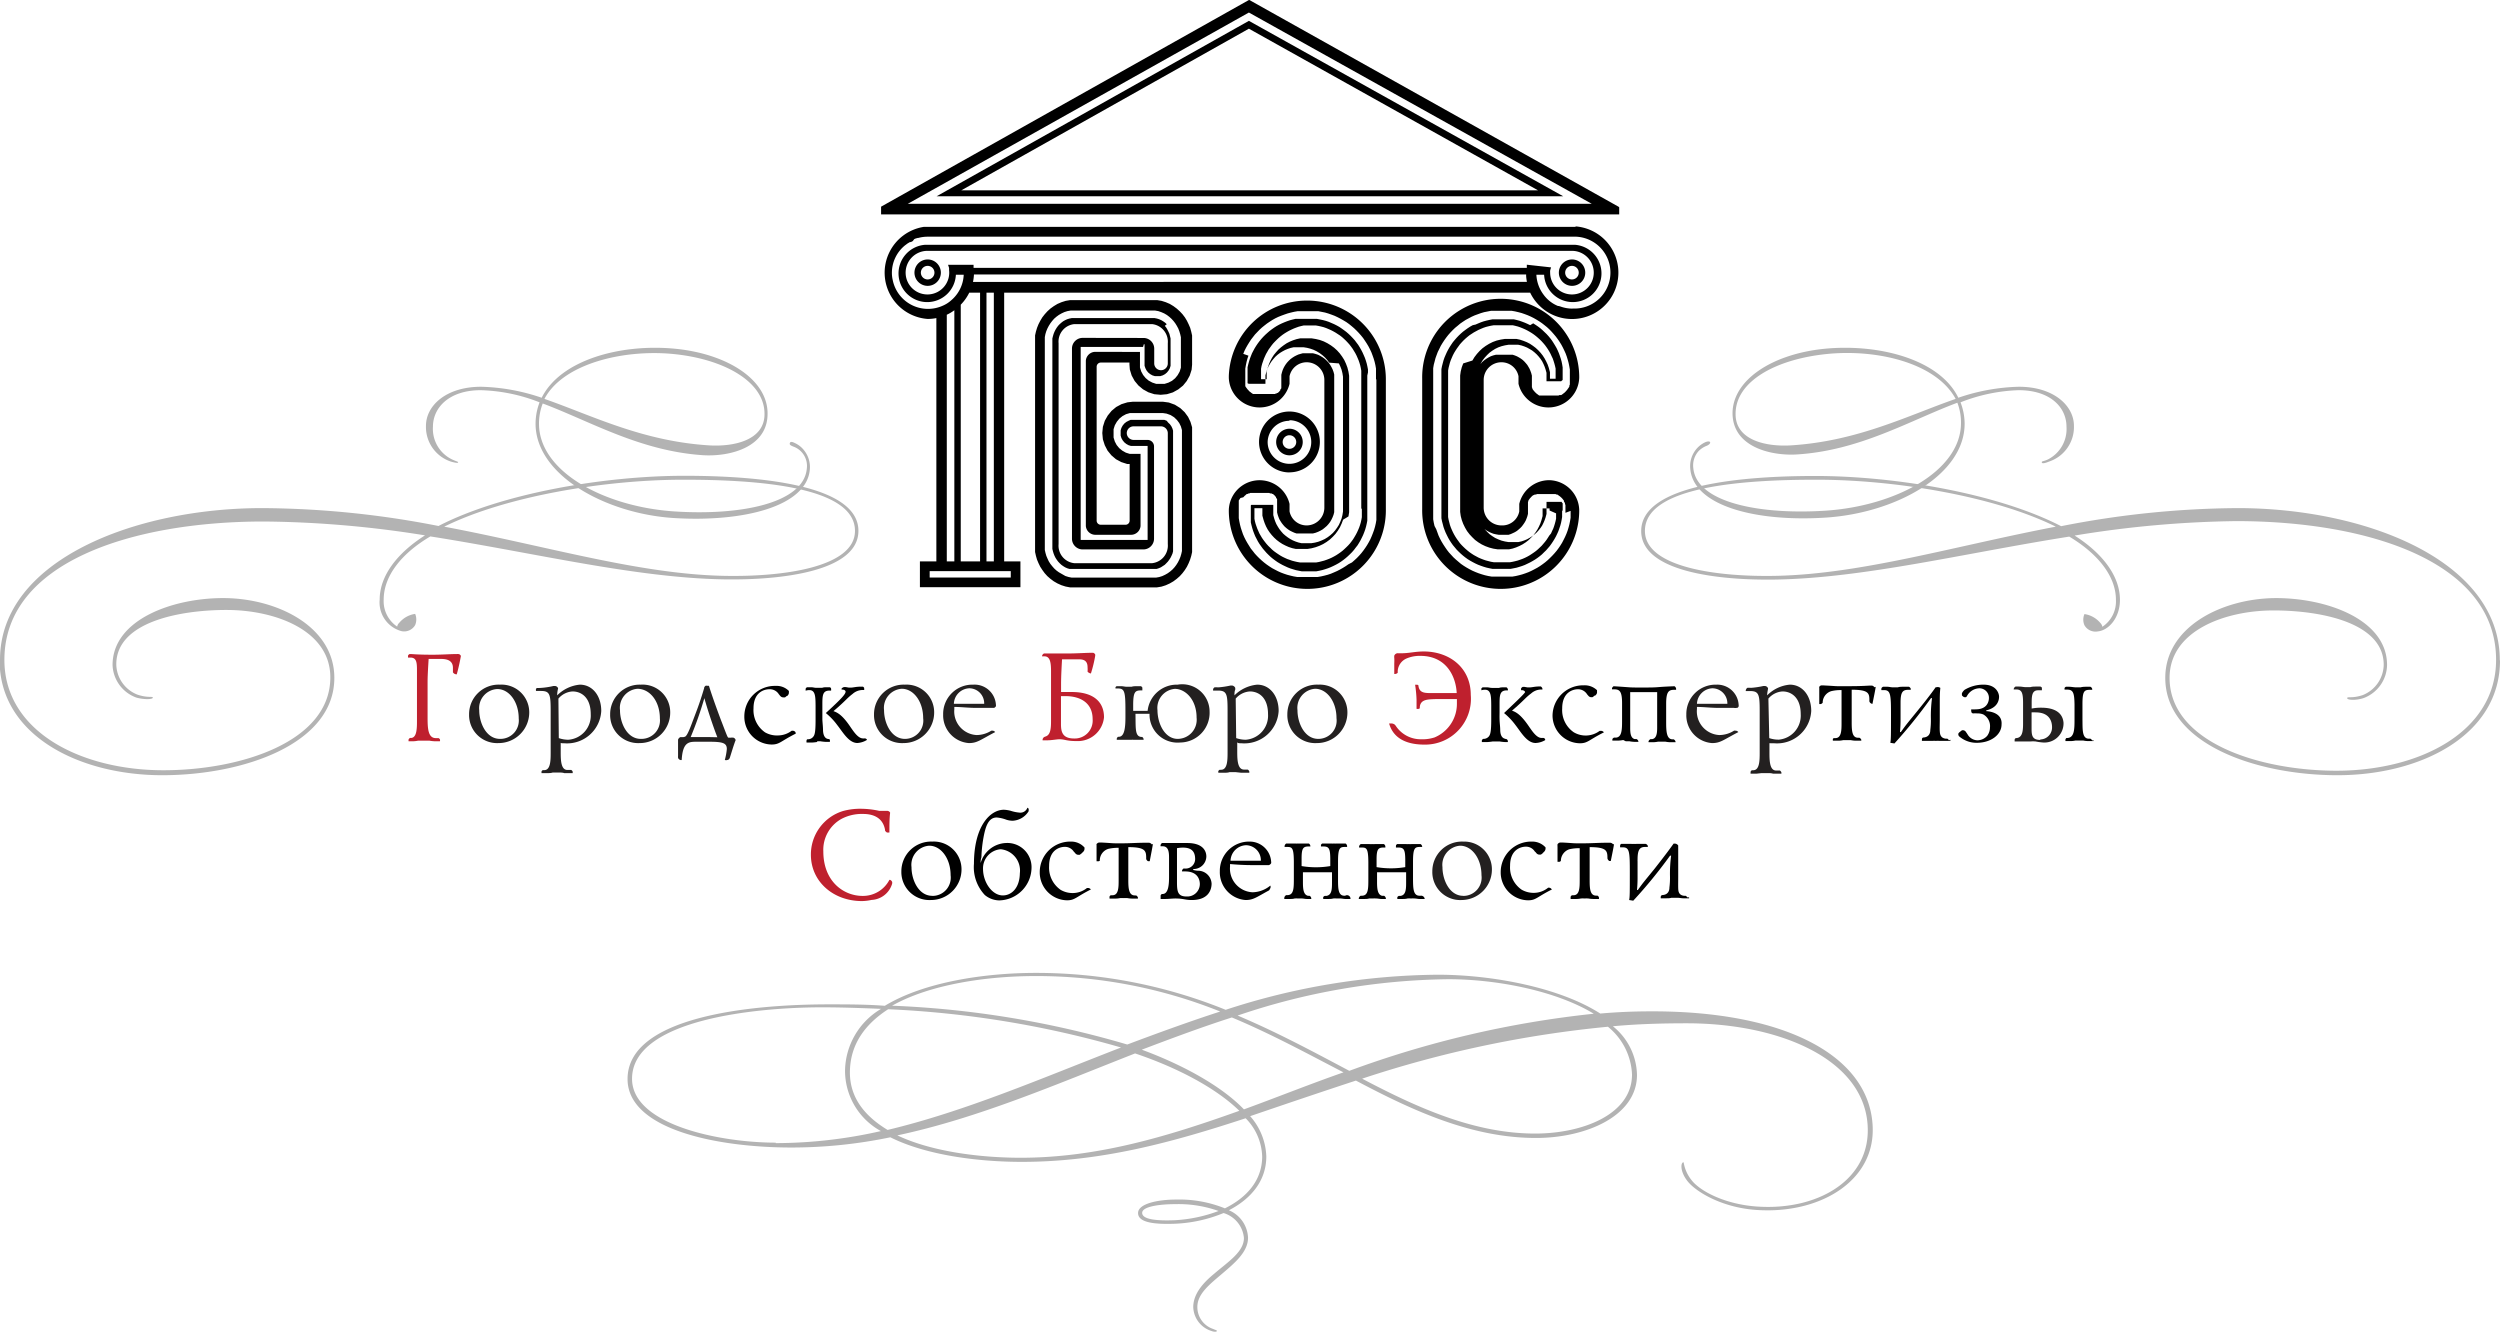 <svg xmlns="http://www.w3.org/2000/svg" viewBox="0 0 261.41 139.25"><defs><style>.cls-1{fill:#b3b3b3;}.cls-2{fill:#bf202e;}.cls-3{fill:#232020;}</style></defs><title>gbes_logo</title><g id="Слой_2" data-name="Слой 2"><g id="Layer_1" data-name="Layer 1"><path class="cls-1" d="M160.53,118.53c4.95,0,10.12-2,10.12-6.17a6.79,6.79,0,0,0-2.52-5,117,117,0,0,0-25.7,5.43C148.51,116,154.33,118.53,160.53,118.53ZM166.65,106c-3.9-2.38-10.11-3.61-15.19-3.61a70.7,70.7,0,0,0-22.05,3.8c4.17,1.76,8,3.83,11.68,5.78A105.64,105.64,0,0,1,166.65,106Zm-39.19,20.64a12.54,12.54,0,0,0-4.56-.73c-1.56,0-3.47.23-3.47.91s1.44.85,3.43.77A15.26,15.26,0,0,0,127.46,126.61ZM130.07,116c3.38-1.23,6.81-2.61,10.41-3.87-3.69-1.91-7.51-4-11.67-5.74-3.13,1-6.39,2.22-9.42,3.37v0C123.55,111.29,127.68,113.51,130.07,116Zm-.48.15c-2.48-2.41-6.51-4.52-10.9-6-8.28,3.25-16.45,6.78-24.86,8.57,3.64,1.73,8.76,2.34,12.93,2.34C114.7,121.05,122,118.87,129.59,116.15Zm-11.72-6.93c3.13-1.18,6.51-2.41,9.72-3.45a51.61,51.61,0,0,0-19.31-3.71c-5,0-11,.84-15,3.1A100.88,100.88,0,0,1,117.87,109.22Zm-.65.31a104,104,0,0,0-24.35-4c-2.43,1.57-4,3.71-4,6.62,0,2.64,1.56,4.56,3.94,6C100.9,116.22,108.93,112.74,117.22,109.53Zm-36.11,10a49.85,49.85,0,0,0,11-1.26A7.2,7.2,0,0,1,88.36,112a7.64,7.64,0,0,1,3.77-6.51c-2-.08-4.08-.16-6.2-.16-6.69,0-19.84,1.23-19.84,7.47C66.09,117.61,75.25,119.48,81.11,119.48Zm43.66,17.16c0-1.38,1-2.53,2.21-3.52,1.43-1.23,3.09-2.27,3.09-3.72a3,3,0,0,0-2.13-2.61,14.83,14.83,0,0,1-5.12,1.12c-2.26.08-3.82-.16-3.82-1.12s2-1.41,4-1.41a12.7,12.7,0,0,1,5.08.92c2.26-1.12,3.86-2.87,3.9-5.36a5.93,5.93,0,0,0-1.73-4.06c-7.68,2.52-15.11,4.56-23.4,4.56-4.55,0-10-.69-13.75-2.57a50.91,50.91,0,0,1-10.33,1.07c-7.86,0-17.15-1.91-17.15-7.16,0-6.51,12.76-7.81,21-7.81,2,0,3.95,0,5.9.15,4.08-2.48,10.42-3.44,15.8-3.44a52.67,52.67,0,0,1,19.84,3.86,72.88,72.88,0,0,1,22.17-3.67c5.73,0,12.76,1.34,17,4.06,1.87-.16,3.48-.23,5.47-.23,13.67,0,22.49,4.52,23,11.79.43,5.82-5.3,9.3-11.73,9-3.9-.15-6.72-1.92-7.59-3s-.73-2.06-.43-2a3.93,3.93,0,0,0,.78,1.8c.86,1.19,3.64,2.68,7.24,2.84,6.17.31,11.64-2.91,11.21-8.62C194.77,110.68,186,107,176.37,107c-2.69,0-5.25.08-7.72.31a6.69,6.69,0,0,1,2.52,5.09c0,4.33-5.39,6.59-10.55,6.59-6.56,0-12.59-2.68-18.84-6-3.86,1.27-7.46,2.49-11.06,3.72a6.68,6.68,0,0,1,1.69,4.21c0,2.56-1.61,4.44-3.91,5.63a3.26,3.26,0,0,1,2,2.87c0,1.49-1.39,2.64-2.69,3.75s-2.61,2.11-2.61,3.49a2.41,2.41,0,0,0,1.65,2.3c.22.11.44.14.39.23s-.34.07-.51,0A2.71,2.71,0,0,1,124.77,136.64Z"/><path d="M136.7,31.43a8.18,8.18,0,0,0-8.21,7.89v.2a3.22,3.22,0,0,0,6.35.61l0-.17,0-.62a1.83,1.83,0,0,1,1.78-1.46,1.85,1.85,0,0,1,1.86,1.85V53.08a1.86,1.86,0,0,1-1.86,1.86,1.82,1.82,0,0,1-1.78-1.47l0-.61,0-.17a3.22,3.22,0,0,0-6.35.61v.2a8.21,8.21,0,0,0,16.42-.27V39.59A8.23,8.23,0,0,0,136.7,31.43Zm7.22,8.22v14l0,.36,0,.36-.06.35-.08.35-.1.34-.12.33-.13.33-.14.32-.16.3-.18.31-.19.29-.2.28-.21.27-.23.26-.24.25-.25.23-.26.23L141,59l-.29.2-.29.18-.3.17-.31.16-.32.14-.33.14-.33.11-.34.09-.35.08-.35.06-.36,0-.37,0h-.73l-.36,0-.35,0-.35-.06-.34-.08-.34-.09-.33-.11-.32-.12-.31-.14-.31-.16-.3-.16-.28-.18-.29-.2-.26-.2-.26-.22-.25-.23-.24-.24-.23-.25-.21-.27-.21-.26-.18-.29-.18-.29-.17-.3-.15-.3-.14-.32-.11-.32-.11-.33-.09-.34-.07-.34-.06-.35,0-.36,0-.36v-.33l0-.11,0-.1,0-.11,0-.1,0-.1,0-.1,0-.09,0-.09.06-.09.06-.09.06-.08L130,52l.07-.07.07-.08.08-.06.08-.08.08-.06.09,0,.09-.06.09,0,.09-.05.1,0,.1,0,.1,0,.1,0,.11,0,.11,0H132l.09,0,.1,0,.09,0,.09,0,.09,0,.09,0,.08,0,.08,0,.09.05.08,0,.07,0,.08.06.07,0,.07.06.07.06.07.07.05.07.07.06,0,.08.06.07.05.08,0,.08,0,.07,0,.09,0,.08,0,.09,0,.09,0,.09,0,.08,0,.09v0l0,.33v.29l.07.27.08.23.09.22.12.2.13.2.15.19.15.17.18.16.18.14.2.13.22.11.22.1.23.08.25,0,.24,0H137l.29,0,.27-.07.26-.1.25-.12.24-.14.21-.17.21-.18.18-.2.17-.22.14-.24.12-.25.1-.26.07-.27,0-.28V39.44l0-.28-.07-.27-.1-.27-.12-.24-.14-.24-.16-.22-.19-.2-.2-.19-.22-.16-.23-.14-.25-.13-.27-.09-.27-.07-.28,0-.29,0h-.26l-.24,0L136,37l-.24.07-.22.1-.21.11-.2.13-.19.14-.17.16-.16.17-.15.19-.13.2-.11.2-.1.23-.07.22-.07.27,0,.11v.19l0,.36,0,.08,0,.08,0,.09,0,.09,0,.09,0,.08,0,.08,0,.08,0,.08-.06.08-.05.07,0,.07-.07.07-.05.07-.07.06-.07.07-.07,0-.08.06-.07,0-.07.05-.09,0-.08,0-.08,0-.08,0-.09,0-.09,0-.09,0-.09,0-.1,0h-.72l-.1,0-.11,0-.1,0-.1,0-.1,0-.1,0-.09,0-.09,0-.09-.06-.09-.06-.08-.07-.09-.06-.07-.07-.07-.08-.07-.07-.07-.09-.06-.08-.06-.08-.06-.1,0-.09,0-.09,0-.1,0-.1,0-.1,0-.1,0-.11,0-.11v-.22h0v-.1l0-.36,0-.36.06-.35.07-.34.09-.34.11-.32L130,37l.13-.32.15-.3.17-.3.18-.29.18-.28.21-.27.21-.27.23-.24.24-.25.25-.23.26-.21.27-.21.28-.19.28-.18.3-.17.31-.15L134,33l.33-.12.32-.11.34-.09.34-.08.35-.06.35,0,.36,0h.73l.37,0,.36,0,.35.07.35.07.34.1.34.12.32.12.32.15.31.16.3.17.3.18.28.2.27.22.26.22.25.24.24.25.23.26.22.27.19.28.19.29.18.3.16.31.15.32.12.32.12.34.1.34.08.35.06.35,0,.36,0,.36v.43Zm-.88-.71,0-.31-.06-.31-.07-.31-.09-.3-.1-.29-.12-.28-.13-.29-.14-.27-.15-.26-.16-.26-.19-.25-.18-.24-.21-.23-.21-.22-.22-.21-.23-.2-.24-.18-.25-.18-.25-.17-.27-.15-.28-.14-.28-.12-.28-.12-.3-.1-.3-.08L138,33.4l-.31-.06-.32,0-.32,0h-.65l-.32,0-.31,0-.3,0-.3.07-.3.08-.29.1-.28.11-.28.12-.27.13-.27.15-.25.16-.24.17-.24.18-.23.2-.22.2-.21.21-.2.22-.19.23-.18.24-.17.25-.16.26-.14.26-.14.27-.11.28-.11.28-.09.3-.08.29-.07.3,0,.31,0,.31,0,.34h0v.23l0,.07v.06l0,.07,0,0,0,.06,0,.06,0,.06,0,.06,0,0,0,0,0,.05.05,0,0,0,.05.05,0,0,.05,0,0,0,.06,0,.05,0,.06,0,.06,0,.06,0,.07,0,.06,0h.06l.07,0H132l.05,0h.06l0,0,.06,0,.05,0,.05,0,0,0,.05,0,0,0,0,0,0,0,0,0,0,0,0,0,0,0,0,0,0,0,0,0,0-.05,0,0,0,0,0-.05,0,0,0-.05,0,0v-.06l0,0h0v-.49l0-.19.1-.36.1-.29.12-.28.16-.28.16-.25.19-.24.2-.23.23-.21.25-.19.26-.16.28-.15.29-.12.3-.1.31-.07.33,0,.33,0,.37,0,.37.06.35.09.34.12.33.16.31.19.28.21.27.24.23.26.21.28L140,38l.15.32.13.34.09.36.06.37v14.1l-.06.37-.09.36-.13.33-.15.33-.19.3-.21.29-.23.26-.27.24-.28.21-.31.19-.33.15-.34.13-.35.09-.37.06h-.7l-.33,0-.31-.07-.3-.1-.29-.12-.28-.15-.26-.17-.25-.19-.23-.2-.2-.23-.19-.24-.16-.25-.16-.28-.12-.28-.1-.29-.1-.37,0-.19v-.49h0l0,0V53l0,0,0-.06,0,0,0-.05,0,0,0-.05,0,0,0,0,0,0,0-.05,0,0,0,0,0,0,0,0,0,0,0,0,0,0-.05,0,0,0-.05,0-.05,0-.06,0h0l-.06,0H132l-.06,0h-.52l-.06,0h-.06l-.07,0-.06,0-.06,0-.06,0-.05,0-.06,0,0,0-.05,0,0,0-.05,0,0,0-.05.06,0,.05,0,0,0,.06,0,.05,0,.06,0,.06,0,.06,0,.06,0,.06v.07l0,.06v.23h0l0,.33,0,.32,0,.3.07.3.08.3.09.29.11.29.11.27.14.27.14.27.16.26.17.24.18.25.19.22.2.23.21.21.22.21.23.19.24.18.24.17.25.15.27.15.27.13.28.13.28.11.29.09.3.09.3.06.3.06.31,0,.32,0H137l.32,0,.32,0,.31-.06.31-.07.3-.09.3-.1.28-.11.28-.13.28-.14.27-.15.25-.16.25-.18.24-.19.23-.2.22-.21.21-.21.21-.24.18-.24.19-.24.16-.26.15-.26.14-.28.13-.27.12-.3.1-.28.09-.31.07-.3.06-.31,0-.32,0-.32V39.27Zm-.64,14.25v.32l0,.28,0,.29-.05.28-.06.27-.08.27-.09.26-.11.26-.11.24-.13.25-.14.24-.14.23-.16.22-.17.22-.18.2-.19.19-.2.19-.2.18-.22.17-.23.16-.23.15-.23.13-.25.13-.25.11-.26.1-.26.09-.27.07-.27.07-.28.05-.28,0-.3,0h-.58l-.28,0-.28,0-.28-.05-.26-.06-.27-.07-.25-.09-.26-.09-.24-.11-.25-.12-.23-.13-.23-.15-.22-.15-.22-.16-.2-.17-.19-.19-.19-.18-.19-.21-.16-.2-.16-.21-.16-.23-.13-.22-.14-.24-.11-.25-.11-.25-.09-.25-.09-.26-.07-.26-.05-.27,0-.28,0-.28,0-.29v-.25l0,0v0l0,0,0,0,0,0,0,0,0,0,0,0,0,0,0,0,0,0,0,0,0,0h0l0,0H132l0,0h0l0,0h0l0,0,0,0,0,0,0,0,0,0,0,0,0,0,0,0,0,0v0l0,0v.1h0v.44l0,.24.12.44.12.35.14.33.17.32.2.3.23.29.24.26.27.25.29.22.31.2.33.17.34.15.37.12.37.08.38,0,.4,0,.43,0,.43-.07.42-.11.41-.15.38-.18.36-.22.34-.25.31-.29.28-.3.25-.34.22-.36.18-.39.15-.4L141,54l.07-.43,0-.38V39.67l0-.38-.07-.43-.11-.43-.15-.4-.18-.39-.22-.35-.25-.34-.28-.31-.31-.28-.34-.25-.36-.22-.38-.19-.41-.15-.42-.1-.43-.07-.43,0-.4,0-.38,0-.37.08-.37.12-.34.14-.33.17-.31.21-.29.22-.27.24-.24.27-.23.28-.2.31-.17.32-.14.32-.12.35-.12.45,0,.24v.44h0v.11l0,0v0l0,0,0,0,0,0,0,0,0,0,0,0,0,0h0l0,0,0,0h0l0,0h0l0,0h-.5l0,0h-.09l0,0h0l0,0,0,0h0l0,0,0,0,0,0,0,0,0,0,0,0,0,0v0l0,0v-.25l0-.29,0-.27,0-.28.05-.27.07-.26.09-.26.09-.26.11-.25.11-.24.14-.24.13-.23.16-.22.16-.22.16-.2.19-.2.19-.19.19-.18.2-.17.22-.17.22-.15.23-.14.23-.13.25-.12.24-.11.26-.1.25-.09.27-.07.26-.06.28,0,.28,0,.28,0H137l.3,0,.28,0,.28.05.27.06.27.07.26.09.26.11.25.11.25.13.23.13.23.15.23.15.22.17.2.18.2.19.19.2.18.2.17.22.16.22.14.23.14.23.13.25.11.25.11.26.09.26.08.27.06.27.05.28,0,.28,0,.29V53.19ZM119.6,36h.08l0,0h0l0,0,0,0,0,0,0,0,0,0,0,0,0,0V38l0,.25.09.26.12.23.17.21.21.17.23.13.26.08.28,0,.28,0,.26-.08.24-.13.2-.17.17-.21.13-.23.08-.26,0-.25V35.65l0-.26-.06-.24-.06-.24-.1-.22-.11-.22-.12-.21-.15-.19L122,33.9l-.17-.16-.2-.14-.2-.12-.23-.1-.22-.07-.25-.05-.23,0H112.3l-.23,0-.25.05-.23.07-.22.1-.21.12-.18.14-.18.16-.16.17-.14.19-.13.21-.11.22-.09.22-.07.24-.06.24,0,.25V57.15l0,.25.06.25.07.23.09.23.11.22.13.2.14.19.16.17.18.17.18.13.21.13.22.1.23.07.25,0h8.62l.25,0,.22-.07.23-.1.2-.13.2-.13.17-.17.16-.17.14-.19.13-.2.11-.22.1-.23.06-.23,0-.25,0-.25V45.25l0-.22-.07-.23-.11-.23-.15-.21-.19-.18L122,44l-.26-.1-.27,0h-3l-.24,0L118,44l-.23.12-.21.17-.17.21-.13.24-.08.26,0,.27,0,.28.08.26.13.23.17.21.21.17.23.13.26.08.24,0H120v9.83l0,0,0,0,0,0,0,0,0,0,0,0,0,0,0,0H113l0,0,0,0,0,0,0,0,0,0,0,0,0,0,0,0V36.28l0,0,0,0,0,0,0,0,0,0,0,0,0,0h0l0,0h6.52Zm-6.39-.67a1.12,1.12,0,0,0-1.12,1.11V56.34a1.12,1.12,0,0,0,1.12,1.11h6.34a1.12,1.12,0,0,0,1.12-1.11l0-9.64a.68.68,0,0,0-.71-.7h-1.43a.72.72,0,0,1-.71-.72.71.71,0,0,1,.71-.7h2.88a.72.72,0,0,1,.7.71v11.6a1.85,1.85,0,0,1-1.65,2h-8.12a1.84,1.84,0,0,1-1.65-2v-21a1.84,1.84,0,0,1,1.65-2h8.12a1.85,1.85,0,0,1,1.65,2V38a.71.71,0,1,1-1.42,0V36.45a1.12,1.12,0,0,0-1.12-1.11Zm4.93,3.31.19.62.31.57.4.48.48.4.56.31.62.2.66.06.66-.06.62-.19.56-.31.5-.4.39-.48.31-.56.2-.62.05-.53V35.85l0-.36,0-.41-.09-.4-.11-.4-.16-.37-.18-.37-.21-.35-.25-.33-.28-.3-.32-.29-.35-.26-.38-.23-.42-.18-.44-.14-.47-.08-.4,0h-8.29l-.4,0-.47.08-.44.14-.42.18-.38.23-.35.25-.32.29-.28.31-.25.32-.21.35-.19.37-.15.37-.12.4-.09.4,0,.41,0,.36v21.1l0,.37,0,.41.09.4.11.39.16.38.18.37.22.34.24.33.28.31.32.28.35.26.38.22.42.19.44.14.47.09.41,0h8.27l.4,0,.48-.08.44-.14.42-.19.38-.22.35-.26.32-.28.28-.31.25-.33.22-.35.18-.37.15-.37.12-.39.09-.4,0-.41,0-.37V45.16l0-.48-.17-.57-.25-.52-.36-.49-.46-.43-.56-.35-.63-.23-.6-.08h-3.2l-.53.06-.62.19-.56.3-.48.4-.4.49-.31.55-.2.63-.06.65.06.66.2.62.29.56.4.49.48.41.56.3.62.2.25,0c0,.15,0,4.49,0,5.91a.43.43,0,0,1-.43.44H115.1a.43.43,0,0,1-.43-.44h0V38.35h0a.44.44,0,0,1,.43-.44h3v.21Zm-3.6-1.85h0a1,1,0,0,0-1,.92v0h0V55h0v0h0a1,1,0,0,0,1,.92h3.72a1,1,0,0,0,1-.92h0v0h0V47.46h-.76l-.37,0-.41-.13-.37-.21-.32-.26-.27-.33-.19-.36-.13-.42,0-.44,0-.43.13-.41.21-.37.27-.33.32-.26.37-.2.41-.12.36,0h3.07l.4.06.42.15.37.23.3.29.24.32.17.35.11.38,0,.33v12l0,.32-.07.31-.09.3-.12.29-.14.28-.17.27-.18.24-.21.23-.24.21-.26.19-.28.16-.3.14-.32.1-.34.06-.3,0h-8.21l-.3,0-.34-.07-.32-.1L111,60l-.28-.16-.26-.19-.23-.21-.21-.24-.19-.24-.17-.27-.13-.28-.12-.28-.09-.31-.07-.31,0-.32V35.57l0-.32.06-.31.09-.3.12-.29.14-.27.17-.27.18-.24.21-.24.24-.21.26-.19.28-.16.3-.14.32-.1.34-.06h8.81l.34.06.32.11.3.13.29.17.25.19.23.21.21.23.19.25.16.26.15.28.11.29.09.3.07.31,0,.32v2.5l0,.37-.13.41-.21.37-.26.32-.33.27-.37.19-.41.13-.44,0-.43,0-.42-.14-.37-.2-.32-.27-.26-.32-.2-.37-.13-.41,0-.36V36.8Zm20.29,12.6a3.18,3.18,0,1,0-3.18-3.18A3.19,3.19,0,0,0,134.83,49.4Zm0-5.45a2.28,2.28,0,1,1-2.28,2.27A2.27,2.27,0,0,1,134.83,44ZM97,27.13a1.38,1.38,0,1,0,1.38,1.38A1.38,1.38,0,0,0,97,27.13Zm0,2.09a.71.71,0,1,1,.71-.71A.71.71,0,0,1,97,29.22Zm66.45-8.7L130.59,2.18,97.94,20.52ZM130.59,3l30.23,16.9h-60.3Zm34.18,20.72H96.61A4.85,4.85,0,0,0,97,33.35a4.6,4.6,0,0,0,.91-.09V58.7H96.19v2.7H106.7V58.7H105V30.6h55a4.85,4.85,0,1,0,4.72-6.93ZM105.69,59.72v.67H97.21v-.67ZM99,58.7V32.91a4.22,4.22,0,0,0,.79-.47V58.7Zm1.46,0V31.86a4.87,4.87,0,0,0,.89-1.26h1.13V58.7Zm2.69,0V30.6h.77V58.7Zm-1.41-29.22a5,5,0,0,0,.1-.78h57.74l0,.17a4.86,4.86,0,0,0,.08.6Zm57.91-1.8,0,.33H101.8s0-.24,0-.32H99.13a2.67,2.67,0,0,1,.11.34h0v0h0s0,0,0,0v0h0s0,0,0,0h0v0h0v0h0v.21A2.28,2.28,0,1,1,97,26.23h67.36a2.28,2.28,0,1,1-2.27,2.28,1.41,1.41,0,0,1,0-.21h0v0h0a.06.06,0,0,1,0,0h0v0h0v0s0,0,0,0h0v0h0a2.56,2.56,0,0,1,.1-.34Zm4.78,4.59a3.63,3.63,0,0,1-1.26-.22L163,32l-.08,0a3.48,3.48,0,0,1-1.52-1.19,3.76,3.76,0,0,1-.75-2.08h.81a3,3,0,1,0,3.27-3.13l-.32,0H97l-.31,0a3,3,0,1,0,3.26,3.13h.82a3.71,3.71,0,0,1-1.15,2.53l-.19.17a3.17,3.17,0,0,1-.86.54,3.76,3.76,0,0,1-5.22-2.67,3.35,3.35,0,0,1-.09-.76,3.7,3.7,0,0,1,1.38-2.89l.27-.2,0,0,.24-.14.1,0,.19-.1L95.6,25l.14-.06.22-.06.06,0a3.76,3.76,0,0,1,1-.13h67.42a3.76,3.76,0,1,1,0,7.51ZM134.83,47.61a1.39,1.39,0,1,0-1.39-1.39A1.39,1.39,0,0,0,134.83,47.61Zm0-2.1a.71.71,0,0,1,0,1.42.71.71,0,0,1,0-1.42Zm34.42-23.89L130.64,0l0,0-.05,0L92.13,21.61v.81h77l.18,0v-.74Zm-74.33-.31,35.67-20,35.85,20ZM163.4,53.38v-.14l0-.07v-.06l0-.07,0-.06,0-.06,0-.06,0-.06,0-.06,0-.05,0-.06-.09-.09,0-.06-.05,0,0,0-.06,0,0,0-.06,0-.05,0-.06,0-.06,0-.06,0-.06,0-.06,0h-.06l-.07,0h-.51l-.06,0h-.06l-.06,0h0l-.05,0-.06,0,0,0-.05,0,0,0-.05,0-.05,0,0,0,0,0,0,0,0,0,0,0,0,.05,0,0,0,0,0,0,0,.05,0,0,0,.05,0,0V53l0,0v.06l0,0h0v.49l0,.19-.1.37-.1.29-.12.28-.14.28-.17.25-.19.24-.21.23-.23.2-.24.19-.27.17-.27.15-.29.12-.3.1-.32.07-.32,0h-.71l-.36-.06-.36-.09-.34-.13-.33-.15-.3-.19-.29-.21-.25-.24-.24-.26-.22-.29-.19-.3-.15-.33-.13-.33-.09-.36,0-.37,0-.33V39.68l0-.32,0-.37.09-.36.13-.34.15-.32.19-.31.22-.28.24-.26.25-.24.29-.21.3-.19.33-.16.34-.12.36-.09.36-.06.37,0,.34,0,.32,0,.32.07.3.1.29.12.27.15.27.16.24.19.23.21.21.23.19.24.17.25.14.28.12.28.1.29.1.36,0,.19v.49h0l0,0v.06l0,0v.05l0,0,0,.05,0,0,0,0,0,.05,0,0,0,0,0,0,0,0,0,0,0,0,0,0,0,0,.05,0,.05,0,0,0,.05,0,0,0,.06,0,.05,0,0,0h.06l.06,0h.5l.07,0h.07l.06,0,.06,0,.06,0,.06,0,.06,0,.06,0,.05,0,.06,0,0,0,.06,0,0-.05.05,0,0,0,.09-.1,0,0,0-.06,0-.06,0-.06,0-.06,0,0,0-.07,0-.06v-.07l0-.06v-.15h0l0-.34,0-.31-.05-.31-.06-.3-.08-.29-.1-.3-.1-.28-.12-.28-.13-.27-.15-.26-.16-.26-.16-.25-.18-.24-.19-.23-.2-.22-.22-.21-.21-.2-.23-.2-.24-.18-.25-.17-.25-.16L160,34l-.27-.13-.27-.12-.29-.11-.28-.1-.3-.08-.3-.07-.31,0-.31,0-.31,0h-.66l-.32,0-.32,0-.31.06-.31.07-.3.08-.29.1-.29.12-.28.12L154,34l-.27.15-.26.17-.25.18-.24.18-.23.2-.22.21-.21.22-.2.23-.2.24-.17.25-.17.26-.15.26-.14.27-.13.29-.12.28-.1.29-.08.3-.08.31-.06.31,0,.31,0,.33V53.55l0,.32,0,.32.06.31.08.3.08.31.1.28.12.3.13.27.14.28.15.26.17.26.17.24.2.24.2.24.21.21.22.21.23.2.24.19.25.18.26.16.27.15.27.14.28.13.29.11.29.1.3.09.31.07.31.06.32,0,.32,0h.66l.31,0,.31,0,.31-.06.3-.06.3-.09.28-.09.29-.11.27-.13.27-.13.27-.15.25-.15.25-.17.24-.18.23-.19.21-.21.22-.21.2-.23.19-.22.18-.25.16-.24.16-.26.15-.27.13-.27.12-.27.1-.29.1-.29.08-.3.06-.3.05-.3,0-.32,0-.33h0Zm-.69.3,0,.28,0,.28-.06.27-.07.26-.08.26-.09.25-.12.25-.11.25L162,56l-.14.22-.15.23-.16.21-.17.2-.18.21-.19.18-.2.19-.2.17-.22.16-.22.15-.23.15-.23.13-.24.12-.25.11-.25.09-.26.09-.27.07-.26.06-.28.05-.28,0-.28,0h-.58l-.29,0-.28,0-.29-.05-.27-.07-.27-.07-.26-.09-.26-.1-.25-.11-.24-.13-.24-.13-.23-.15-.23-.16-.21-.17-.21-.18-.2-.19-.19-.19-.18-.2-.16-.22-.16-.22-.15-.23-.14-.24-.13-.25-.11-.24-.11-.26-.09-.26-.07-.27-.07-.27-.05-.28,0-.29,0-.28V39.31l0-.29,0-.28.05-.28.07-.27.07-.27.09-.26.11-.26.11-.25.13-.25.14-.23.15-.23.16-.22.16-.22.18-.2.19-.2.2-.19.21-.18.21-.17.23-.15.23-.15.24-.13.24-.13.25-.11.26-.11.26-.09.27-.07.27-.06.29-.05.28,0,.29,0h.58l.28,0,.28,0,.28,0,.26.06.27.07.26.09.25.1.25.11.24.12.23.13.23.14.22.15.22.17.2.17.2.18.19.19.18.2.17.2.16.22.15.22.14.23.13.24.11.24.12.25.09.26.08.26.07.26.06.27,0,.28,0,.27,0,.29v.16l0,0v0l0,.06,0,0v0l0,0v0l0,0,0,0,0,0,0,0h0l0,0,0,0h0l0,0h-.09l0,0h-.5l0,0h0l0,0h0l0,0,0,0h0l0,0,0,0,0,0,0,0,0,0,0,0,0,0v-.08l0,0V39.6h0l0-.23v-.21l0-.24-.12-.45-.12-.35-.15-.32-.17-.32-.2-.31-.22-.28-.25-.27-.26-.24-.29-.22-.31-.21-.33-.17-.35-.14-.36-.12-.37-.08-.38,0-.4,0-.43,0-.44.07-.42.1-.41.15-.38.19-.36.22-.34.25-.3.28-.28.31-.26.34-.21.35L153,38l-.15.4-.11.43-.06.43,0,.38V53.15l0,.38.06.43.11.42.15.4.19.39.21.36.26.34.28.3.3.29.34.25.36.22.38.18.41.15.42.11.44.07.43,0,.4,0,.38,0,.37-.08.36-.12.35-.15.33-.17.31-.2.29-.22.26-.25.25-.26.22-.29.2-.3.17-.32.15-.33.12-.35.12-.44,0-.24v-.44h0v-.05l0,0v-.07l0,0,0,0,0,0,0,0,0,0,0,0,0,0,0,0,0,0h0l0,0h0l0,0h.62l.05,0,.06,0,0,0,0,0,0,0,0,0,0,0,0,0v0l0,0v0l0,0,0,.06v0l0,0v.16Zm1.66-23.79A1.38,1.38,0,1,0,163,28.51,1.38,1.38,0,0,0,164.37,29.89Zm0-2.09a.71.71,0,1,1-.71.71A.71.71,0,0,1,164.37,27.8ZM162,50.21a3.22,3.22,0,0,0-3.14,2.48l0,.17,0,.62A1.81,1.81,0,0,1,157,54.94a1.86,1.86,0,0,1-1.86-1.86V39.73A1.85,1.85,0,0,1,157,37.88a1.81,1.81,0,0,1,1.78,1.46l0,.61,0,.18a3.22,3.22,0,0,0,6.35-.61v-.2a8.21,8.21,0,0,0-16.42.27V53.23a8.21,8.21,0,0,0,16.42.27v-.2A3.21,3.21,0,0,0,162,50.21Zm2.23,3.21h0v0l0,.37,0,.35-.06.35-.07.34-.09.34-.1.33-.12.32-.14.32-.15.3-.16.31-.18.29-.19.28-.2.27-.22.26-.23.25-.24.24-.24.23-.26.22-.28.21-.27.19-.29.18-.3.16-.31.16-.31.14-.32.12-.33.11-.33.09-.34.08-.35.06-.36,0-.36,0h-.73l-.37,0-.36,0-.35-.06-.35-.08-.34-.1-.33-.11-.33-.13-.32-.14-.31-.16-.3-.17-.29-.18-.29-.2-.26-.22-.27-.23-.25-.23-.24-.26-.23-.25-.21-.27-.2-.29-.19-.29-.18-.3-.16-.3-.15-.32-.12-.33-.12-.33L150,55l-.08-.35-.06-.35,0-.36,0-.37V39.22l0-.36,0-.36.06-.36.09-.34.09-.35.12-.33.12-.32.16-.32.15-.31.18-.3.19-.29.2-.28.21-.27.23-.26.24-.25.25-.24.27-.22.26-.22.29-.2.29-.19.3-.16.32-.17.31-.14.33-.12.33-.12.34-.1.36-.07.35-.07.35,0,.37,0h.74l.36,0,.35,0,.35.06.34.08.34.09.32.11.32.12.32.14.3.15.3.17.29.18.28.19.27.21.26.21.25.23.24.25.22.25.22.26.2.27.19.28.18.29.16.3.15.31.14.31.12.33.1.33.09.33.07.34.06.35,0,.36,0,.36v.23l0,.1v.12l0,.1,0,.1,0,.11,0,.09-.05.1,0,.1-.05.09-.06.09-.06.08-.06.09-.07.08-.07.08-.07.07-.07.07-.08.06-.09.07-.08.06-.09.06-.1,0-.09,0-.1.05-.1,0-.1,0-.1,0-.1,0-.11,0h-.72l-.09,0-.1,0-.09,0-.09,0-.08,0-.09,0-.08,0-.08,0-.08,0-.08-.05-.07-.06-.08-.05-.07-.06-.06-.06-.07-.06-.06-.07-.06-.07-.06-.07-.05-.07-.06-.08,0-.08-.05-.08,0-.08,0-.08,0-.09,0-.09,0-.09,0-.09,0-.08v0l0-.21v-.41l-.07-.27-.08-.22-.09-.22-.12-.21-.12-.2-.15-.18-.16-.18-.17-.16-.19-.14-.21-.13-.2-.11-.22-.09-.24-.08-.24,0-.25,0H157l-.29,0-.28,0-.28.07-.26.09-.25.13-.23.14-.22.16-.21.18-.18.21-.16.22-.15.23-.11.25-.1.26-.07.28,0,.28V53.37l0,.28.08.28.09.26.12.25.15.23.16.23.18.2.2.18.22.17.24.14.25.12.26.1.27.06.29.05h.54l.24,0,.24,0,.24-.08.22-.1.21-.1.21-.13.18-.15.18-.16.16-.17.14-.19.13-.19.12-.21.09-.22.08-.22.07-.27v-.41l0-.25,0-.08,0-.09,0-.09,0-.08,0-.09,0-.08,0-.09.05-.08,0-.08.06-.07.05-.07.06-.08.06-.06.06-.07.07-.07.07-.06.07-.06.07,0,.08-.06.07,0,.08,0,.08-.05.09,0,.08,0,.09,0,.08,0,.09,0,.1,0,.09,0,.1,0h.62l.11,0,.1,0,.1,0,.11,0,.1,0,.09,0,.1.05.09,0,.09.06.08.06.09.06.08.07.07.06.08.08.07.08.06.08.07.08,0,.09.06.09.05.09,0,.09.05.1,0,.1,0,.1,0,.11,0,.1v.11l0,.11v.19Z"/><path class="cls-1" d="M79.94,43.27c0-3.39-4.28-5.73-9.51-6.25s-11.56,1-13.5,4.69c4.94,1.72,10.21,4.42,17.21,4.86,2.65.16,5.8-.56,5.8-3.26Zm.32,0c0,3.54-4,4.49-6.72,4.33-6.61-.43-11.8-3.54-16.79-5.41a5.82,5.82,0,0,0-.39,2.11c0,5.05,6.89,8.71,14.21,9.18,6.82.44,13.43-.83,13.79-4.45a2.15,2.15,0,0,0-1.42-2.34c-.2-.09-.42-.16-.35-.36s.28-.12.53,0a2.58,2.58,0,0,1,.95.75,2.79,2.79,0,0,1,.61,2c-.32,3.9-7,5.53-14.18,5.09S56,49.67,56,44.3a6.28,6.28,0,0,1,.42-2.23,18,18,0,0,0-6.15-1.27c-3.32,0-5,1.83-5,3.82a3.55,3.55,0,0,0,2,3.42c.49.23.67.23.63.32s-.42,0-.74-.09a3.81,3.81,0,0,1-2.62-3.74c0-2.1,2.09-4.09,5.77-4.09a21.11,21.11,0,0,1,6.33,1.15c2-4,8.34-5.68,14-5.12,5.48.55,9.62,3.26,9.62,6.76Z"/><path class="cls-1" d="M71.45,50.16c-8.13,0-18.52,1.7-25,4.91,10.64,2,20.26,4.94,29.16,5.14,6.12.14,13.79-.85,13.79-4.7,0-4.7-10.46-5.35-17.92-5.35ZM0,69C0,58.57,14.15,53.13,27.4,53.13A97.41,97.41,0,0,1,45.85,55c6.58-3.4,17.29-5.25,25.71-5.25,7.64,0,18.2.89,18.2,5.76,0,4.22-8,5.18-14.14,5.07C66.4,60.41,56,57.83,45,56.09c-3,1.77-4.88,4.12-4.88,6.61a3.2,3.2,0,0,0,1.41,2.82.7.7,0,0,1,.22-.4,2.65,2.65,0,0,1,1.66-.93,1.5,1.5,0,0,1,0,1.17A1.33,1.33,0,0,1,42,66a3.11,3.11,0,0,1-2.3-3.3c0-2.49,1.83-4.87,4.74-6.72a111.08,111.08,0,0,0-16.83-1.45C13.82,54.53.46,58.78.46,69c0,7.49,8,11.54,16.62,11.54,8.13,0,17.46-3,17.46-9.71,0-4.94-5.8-7.05-10.85-7.05-4.85,0-11.53,1.23-11.53,5.69a3.47,3.47,0,0,0,2.2,3.16c1.12.38,1.62.14,1.62.32s-.84.23-1.7,0a3.76,3.76,0,0,1-2.51-3.41c0-4.83,6.48-7.08,11.84-7,5.56.1,11.35,3.06,11.35,8.34,0,6.91-9.5,10.18-18,10.18-8.7,0-17-4.18-17-12Z"/><path class="cls-1" d="M181.48,43.31c0,2.7,3.14,3.42,5.79,3.26,7-.44,12.27-3.14,17.22-4.86-2-3.73-8.17-5.24-13.5-4.69s-9.51,2.86-9.51,6.25Zm-.32-.08c0-3.5,4.14-6.21,9.61-6.76,5.7-.56,12.06,1.11,14,5.12a21,21,0,0,1,6.33-1.15c3.67,0,5.76,2,5.76,4.09a3.81,3.81,0,0,1-2.62,3.74c-.31.13-.71.25-.74.09s.14-.09.64-.32a3.56,3.56,0,0,0,1.94-3.42c0-2-1.66-3.82-5-3.82A18,18,0,0,0,205,42.07a6.28,6.28,0,0,1,.43,2.23c0,5.37-7.21,9.34-14.49,9.82S177.06,52.93,176.74,49a2.78,2.78,0,0,1,.6-2,2.66,2.66,0,0,1,.95-.75c.26-.12.5-.12.53,0s-.14.27-.35.36a2.42,2.42,0,0,0-.85.55,2.23,2.23,0,0,0-.56,1.79c.35,3.62,7,4.89,13.79,4.45,7.31-.47,14.2-4.13,14.2-9.18a5.82,5.82,0,0,0-.38-2.11c-5,1.87-10.18,5-16.79,5.41-2.73.16-6.72-.79-6.72-4.33Z"/><path class="cls-1" d="M189.93,50.16c-7.46,0-17.93.65-17.93,5.35,0,3.85,7.67,4.84,13.79,4.7,8.91-.2,18.53-3.1,29.17-5.14-6.47-3.21-16.86-4.91-25-4.91Zm71.48,18.9c0,7.81-8.27,12-17,12-8.48,0-18-3.27-18-10.18,0-5.28,5.8-8.24,11.35-8.34,5.37-.07,11.84,2.18,11.84,7A3.76,3.76,0,0,1,247.13,73c-.85.27-1.7.2-1.7,0s.5.06,1.63-.32a3.48,3.48,0,0,0,2.19-3.16c0-4.46-6.68-5.69-11.52-5.69-5.06,0-10.87,2.11-10.87,7.05,0,6.71,9.34,9.71,17.48,9.71C253,80.58,261,76.53,261,69c0-10.26-13.35-14.51-27.18-14.51A111.21,111.21,0,0,0,216.93,56c2.91,1.85,4.74,4.23,4.74,6.72,0,1.94-1.23,3.2-2.3,3.3a1.33,1.33,0,0,1-1.41-.64,1.45,1.45,0,0,1,0-1.17,2.67,2.67,0,0,1,1.66.93.73.73,0,0,1,.21.4,3.18,3.18,0,0,0,1.42-2.82c0-2.49-1.92-4.84-4.88-6.61-11,1.74-21.4,4.32-30.62,4.49-6.19.11-14.14-.85-14.14-5.07,0-4.87,10.57-5.76,18.21-5.76,8.41,0,19.13,1.85,25.7,5.25A97.52,97.52,0,0,1,234,53.13c13.25,0,27.39,5.44,27.39,15.91Z"/><path d="M130.7,72.13h0Z"/><path class="cls-2" d="M48.17,68.55a.34.34,0,0,0-.2-.16l-.06,0a.58.58,0,0,0-.14,0c-.71,0-1.56.07-2.45.07-.56,0-1.37,0-2.33-.07l-.1,0-.06,0a.38.38,0,0,0-.16.14l0,.06a.38.38,0,0,0,0,.17h.25c.63,0,.68.5.68,1.32v5.24c0,.78,0,1.76-.57,1.84l-.09,0-.06,0a.33.33,0,0,0-.16.18.22.22,0,0,0,0,.1v.07h0v0h.49a2.73,2.73,0,0,0,.49-.06l.54,0c.23,0,.45,0,.68,0a3.43,3.43,0,0,0,.56.06H46a.37.37,0,0,0,0-.2s0,0,0,0a.36.36,0,0,0-.14-.13l-.05,0-.07,0h-.17c-.83,0-.86-1.06-.86-2.19V71.37c0-.29,0-.75.11-2.47H46c.45,0,1.35,0,1.36.92,0,.12,0,.23,0,.41,0,0,0,0,0,.07l0,0a.45.45,0,0,0,.35.21h.05c.17-.6.31-1.23.43-1.9l0-.06Z"/><path class="cls-3" d="M52.28,71.59a3.09,3.09,0,0,0-3.23,3.11,2.93,2.93,0,0,0,3.08,3,3.21,3.21,0,0,0,3.21-3.24A2.9,2.9,0,0,0,52.28,71.59Zm0,5.67c-1.44,0-2.17-1.67-2.17-3A2,2,0,0,1,52,72.05c1.23,0,2.24,1.32,2.24,3.08A1.92,1.92,0,0,1,52.32,77.26Z"/><path class="cls-3" d="M59,77.72a3.58,3.58,0,0,0,3.87-3.38c0-1.59-.92-2.75-2.24-2.75a3.86,3.86,0,0,0-2.37,1.12q0-.34.09-.69a.2.2,0,0,0,0-.07l0,0a.37.37,0,0,0-.33-.22h-.15a7.85,7.85,0,0,1-1.52.21l-.13,0s-.05,0-.07,0a.27.27,0,0,0-.11.1l0,0a.29.29,0,0,0,0,.09v.12h.54c.92,0,1,.38,1,2.07v4.35c0,.81,0,1.86-.68,1.86h-.09l-.06,0,0,0a.34.34,0,0,0-.12.12l0,0a.45.45,0,0,0,0,.19h.62c.18,0,.37,0,.54-.06h.67c.17,0,.36,0,.54.06h.88v0a.5.5,0,0,0,0-.16.38.38,0,0,0-.15-.17l0,0-.06,0h-.34c-.67,0-.7-1-.7-1.86v-1C58.62,77.72,58.81,77.72,59,77.72Zm-.61-4.67a2.09,2.09,0,0,1,1.48-.75c.88,0,1.9.59,1.9,2.38a2.53,2.53,0,0,1-2.34,2.67,3.05,3.05,0,0,1-1-.17Z"/><path class="cls-3" d="M67,71.59A3.09,3.09,0,0,0,63.8,74.7a2.93,2.93,0,0,0,3.08,3,3.19,3.19,0,0,0,3.2-3.24A2.89,2.89,0,0,0,67,71.59Zm0,5.67c-1.44,0-2.17-1.67-2.17-3a2,2,0,0,1,1.84-2.24C68,72.05,69,73.37,69,75.13A1.93,1.93,0,0,1,67.07,77.26Z"/><path d="M71.23,79.53v0l0,0Z"/><path class="cls-3" d="M76.92,77.38a.11.11,0,0,0,0,0,.34.34,0,0,0-.25-.25l-.06,0-.19,0a.3.3,0,0,1-.15,0,.35.35,0,0,1-.12,0c-.08-.06-.14-.21-.66-1.57-.25-.63-1-2.67-1.36-3.85H74a.56.56,0,0,0-.23,0l0,0a.28.28,0,0,0-.09.1.35.35,0,0,0-.05.08l0,0a.42.42,0,0,1,0,.06c-.51,1.74-.89,2.62-1.3,3.73-.35.93-.54,1.26-.68,1.34a.64.64,0,0,1-.3.06h-.16l-.06,0a.47.47,0,0,0-.23.26h0l0,.07a.39.39,0,0,0,0,.06v1.58a.51.51,0,0,0,0,.13l0,.07a.38.38,0,0,0,.25.22.24.24,0,0,0,.13,0h0c.11-1.92.78-1.91,1.59-1.91h0l.79,0,.5,0c1.43,0,1.84.14,1.84.76a6.3,6.3,0,0,1-.21,1.14s0,0,0,0h0a.31.31,0,0,0,.27,0,.09.09,0,0,0,.06,0,.35.35,0,0,0,.12-.1l.06-.08s0,0,0,0c.27-.85.38-1.25.59-1.81A.23.23,0,0,0,76.92,77.38Zm-2.83-.31H72.22A37.86,37.86,0,0,0,73.65,73h0c.35,1.26.93,3,1.36,4.09Z"/><path d="M83.18,76.56l0,0a.35.35,0,0,0-.31-.15h0l-.09,0a2.39,2.39,0,0,1-1.38.49A2.52,2.52,0,0,1,80,76.58a2.83,2.83,0,0,1-1.21-2.51c0-1.71,1.14-2,1.66-2a1.11,1.11,0,0,1,1,.54.3.3,0,0,1,.07.08l0,0a.27.27,0,0,0,.07.08.39.39,0,0,0,.34.15H82l.09,0,.17-.14.05,0,0,0,.08-.09a.41.41,0,0,0,.1-.3s0-.05,0-.07a.25.25,0,0,0,0-.07,1.8,1.8,0,0,0-1.38-.53,3.19,3.19,0,0,0-3.28,3.2,2.9,2.9,0,0,0,2.85,2.93c.85,0,.93-.34,2.53-1.14v0Z"/><path d="M86.78,77.59h0Z"/><path d="M85.42,77.51l.36,0a4.35,4.35,0,0,0,.52.06h.47a.43.43,0,0,0,0-.21l0,0a.18.18,0,0,0-.07-.08l0,0,0,0h0c-.55,0-.62-.6-.64-.86,0-.41-.05-.78-.07-1.17v-1.5c0-1,0-1.54.75-1.54h.16a.37.37,0,0,0,0-.17l0-.06a.28.28,0,0,0-.12-.12l0,0-.06,0h-.24c-.17,0-.35,0-.51.06h-.63c-.18,0-.34-.06-.52-.06h-.36l-.07,0,0,0a.36.36,0,0,0-.14.13.09.09,0,0,0,0,.06.27.27,0,0,0,0,.17h0a1.18,1.18,0,0,1,.38-.06c.63,0,.64.69.65,1.6v1.52c0,1.22-.08,1.56-.24,1.75a.69.69,0,0,1-.56.27h-.06a.05.05,0,0,0,0,0h0a.22.22,0,0,0-.08.09.09.09,0,0,0,0,.07.3.3,0,0,0,0,.18h.62a4.18,4.18,0,0,0,.51-.06Z"/><path d="M86.35,74.56l0,0h0a6.71,6.71,0,0,1,1.19,1.25c.59.74,1.21,1.88,2.11,1.88a2.14,2.14,0,0,0,1-.32v0a0,0,0,0,0,0,0c0-.06-.06-.12-.18-.16h-.12a.25.25,0,0,1-.12,0c-.52,0-1-.77-1.24-1.1-.8-1.21-1.32-1.58-1.84-1.75,1.34-1.14,1.37-1.32,2-1.8a1.6,1.6,0,0,1,1-.41h.21a.35.35,0,0,0,0-.16l0-.06a.32.32,0,0,0-.13-.13l0,0-.08,0H90c-.5,0-.77.1-1.06.1l-.18,0-.34-.06-.08,0-.07,0A.5.5,0,0,0,88,72,.25.25,0,0,0,88,72a.89.89,0,0,0,0,.11h.1c.2,0,.32.12.32.21C88.41,72.59,88,73.05,86.35,74.56Z"/><path class="cls-3" d="M94.62,71.59a3.1,3.1,0,0,0-3.23,3.11,2.93,2.93,0,0,0,3.08,3,3.2,3.2,0,0,0,3.21-3.24A2.89,2.89,0,0,0,94.62,71.59Zm0,5.67c-1.44,0-2.18-1.67-2.18-3a2,2,0,0,1,1.85-2.24c1.23,0,2.24,1.32,2.24,3.08A1.91,1.91,0,0,1,94.67,77.26Z"/><path class="cls-3" d="M101.77,71.59a3.06,3.06,0,0,0-3.15,3.11,2.91,2.91,0,0,0,2.69,3c.88,0,1.18-.33,2.75-1.15v0s0,0,0,0a.37.37,0,0,0-.29-.15h0l-.11,0a2.91,2.91,0,0,1-1.53.46,2.47,2.47,0,0,1-2.34-2.72,1.62,1.62,0,0,1,0-.22c.7,0,1.46.1,2.3.1.62,0,1.14,0,1.67,0l.12,0,.07,0a.47.47,0,0,0,.19-.18s0,0,0,0a.31.31,0,0,0,0-.09A2.24,2.24,0,0,0,101.77,71.59Zm.1,2-2.13,0a1.68,1.68,0,0,1,1.61-1.62,1.57,1.57,0,0,1,1.56,1.62Z"/><path class="cls-2" d="M112.1,72.36c-.38,0-.77,0-1.15,0v-.67c0-.47,0-.94.1-2.75h1.67c.4,0,1,0,1,.83a3.15,3.15,0,0,1,0,.46s0,0,0,0a.05.05,0,0,1,0,0,.55.55,0,0,0,.35.19h0a13.73,13.73,0,0,0,.45-1.85s0,0,0-.08,0,0,0-.05a.35.35,0,0,0-.21-.18l-.06,0a.58.58,0,0,0-.14,0c-.6,0-1.49.07-2.45.07-.57,0-1.15,0-1.72,0l-.6,0-.11,0-.06,0a.34.34,0,0,0-.21.3s0,0,0,0v0h.26c.61,0,.68.73.68,1.58,0,.24,0,.47,0,.7v4.32c0,.8,0,1.6-.57,1.78h0l-.13.05,0,0a.36.36,0,0,0-.18.26.31.31,0,0,0,0,.09s0,0,0,0h.5c.43,0,1-.11,1.25-.11.6,0,.7.19,1.82.19A2.75,2.75,0,0,0,115.44,75C115.44,73.39,114.34,72.37,112.1,72.36Zm.21,4.86c-1.25,0-1.37-.74-1.37-1.52,0-.2,0-.42,0-.61v-2.3h.48c1.5,0,2.83.67,2.83,2.41A1.87,1.87,0,0,1,112.31,77.22Z"/><path class="cls-3" d="M123.14,71.59A3.07,3.07,0,0,0,120,74.33h-.77c-.25,0-.49,0-.74,0v-.6c0-1.42.22-1.53.82-1.54h.14V72l0-.1a.36.36,0,0,0-.15-.15l-.08,0-.11,0h-.21c-.19,0-.39,0-.58.06h-.5c-.19,0-.39-.06-.59-.06h-.32l-.08,0-.07,0a.28.28,0,0,0-.12.12l0,0a.7.7,0,0,0,0,.12v0s0,0,0,0h.27c.68,0,.77.34.77,2.31v.67c0,1-.07,2.07-.69,2.07h-.08l0,0,0,0a.34.34,0,0,0-.13.17.27.27,0,0,0,0,.15v0h.58c.17,0,.34,0,.51,0l.37,0a2.19,2.19,0,0,1,.36,0c.17,0,.35,0,.53,0h.45v0a.32.32,0,0,0-.15-.3l0,0-.08,0c-.69-.06-.59-.89-.62-2.42.24,0,.48,0,.73,0s.49,0,.74,0a2.93,2.93,0,0,0,3.2,3,3.11,3.11,0,0,0,3.08-3.24A2.86,2.86,0,0,0,123.14,71.59Zm0,5.67c-1.3,0-2.1-1.52-2.11-3a2,2,0,0,1,1.82-2.23c1.08,0,2.27,1.1,2.27,3A2,2,0,0,1,123.12,77.26Z"/><path d="M119.41,77.59h0Z"/><path d="M126.78,72.28v0h0l0,0Z"/><path class="cls-3" d="M129.82,77.72a3.59,3.59,0,0,0,3.88-3.38c0-1.59-.93-2.75-2.24-2.75a3.88,3.88,0,0,0-2.38,1.12c0-.2,0-.41.08-.6a.24.24,0,0,0,0-.13s0,0,0-.06a.43.43,0,0,0-.34-.24h-.14a9.25,9.25,0,0,1-1.23.19h-.2a.48.48,0,0,0-.18,0s0,0-.07,0a.33.33,0,0,0-.15.19.47.47,0,0,0,0,.15v0h.51c.92,0,1,.38,1,2.07v4.35c0,.81,0,1.86-.68,1.86h-.09l-.06,0,0,0a.51.51,0,0,0-.13.12.08.08,0,0,1,0,0,.33.33,0,0,0,0,.19h.61c.19,0,.38,0,.55-.06h.66l.55.06h.86s0,0,0,0a.32.32,0,0,0,0-.13.35.35,0,0,0-.16-.2l0,0-.07,0h-.32c-.67,0-.71-1-.71-1.86v-1C129.42,77.72,129.62,77.72,129.82,77.72Zm-.61-4.67a2.11,2.11,0,0,1,1.48-.75c.89,0,1.9.59,1.9,2.38a2.52,2.52,0,0,1-2.33,2.67,3.07,3.07,0,0,1-1-.17Z"/><path class="cls-3" d="M137.84,71.59a3.09,3.09,0,0,0-3.23,3.11,2.92,2.92,0,0,0,3.08,3,3.19,3.19,0,0,0,3.2-3.24A2.89,2.89,0,0,0,137.84,71.59Zm0,5.67c-1.44,0-2.17-1.67-2.17-3a2,2,0,0,1,1.84-2.24c1.23,0,2.24,1.32,2.24,3.08A1.91,1.91,0,0,1,137.88,77.26Z"/><path class="cls-2" d="M153.79,72.66c0-2.83-2.21-4.53-4.9-4.54-.95,0-1.51.19-2.42.19h-.11l-.19,0a.16.16,0,0,0-.09,0,.42.42,0,0,0-.29.25s0,0,0,.06a.32.32,0,0,0,0,.15h0a5.32,5.32,0,0,1,0,.6c0,.46,0,.82,0,1.1h0a.42.42,0,0,0,.36-.12l0-.06s0-.09,0-.12v0h0a1.53,1.53,0,0,1,.93-1.32,3.53,3.53,0,0,1,1.43-.27c2.79,0,3.73,2.23,3.81,3.89l-1.31,0h-1.41c-.7,0-1.18-.05-1.28-.74l0-.06,0,0a.41.41,0,0,0-.11-.07l-.09,0h-.15s0,0,0,0h0a13,13,0,0,1,.15,1.57v.62c0,.11,0,.22,0,.33v0a.58.58,0,0,0,.19,0l.07,0,.08-.07a.13.13,0,0,1,0-.05s0,0,0-.08c.08-.79.81-.79,1.63-.82l1,0,1.25,0v.44a3.81,3.81,0,0,1-2.34,3.57,4.07,4.07,0,0,1-1.39.19,3.12,3.12,0,0,1-2.68-1.43h0l0,0v0l-.09-.1s0,0,0,0a.59.59,0,0,0-.3-.12h-.29c.35,1.24,1.39,2.21,3.71,2.21A4.79,4.79,0,0,0,153.79,72.66Z"/><path d="M157.27,74.56l0,0h0a7,7,0,0,1,1.19,1.25c.58.74,1.2,1.88,2.11,1.88a2.14,2.14,0,0,0,1-.3v-.06a.22.22,0,0,0-.17-.17h-.22c-.52,0-1-.77-1.24-1.1-.81-1.21-1.32-1.58-1.84-1.75,1.33-1.14,1.36-1.32,2-1.8a1.6,1.6,0,0,1,1-.41h.18v0a.41.41,0,0,0,0-.1.38.38,0,0,0-.17-.22l-.06,0-.07,0h0c-.5,0-.78.1-1.07.1l-.18,0-.34-.06-.08,0-.07,0a.36.36,0,0,0-.19.17l0,.07a.45.45,0,0,0,0,.11h.1c.19,0,.32.12.32.21C159.33,72.59,158.87,73.05,157.27,74.56Z"/><polygon points="157.69 72.13 157.69 72.13 157.69 72.13 157.69 72.13"/><path d="M157.66,77.59v0a.25.25,0,0,0,0-.14.28.28,0,0,0-.14-.17l-.05,0-.18-.06h0c-.36-.14-.41-.6-.42-.82,0-.41-.06-.78-.07-1.17s0-.5,0-.76,0-.5,0-.74c0-1,0-1.54.75-1.54h.12v0a.26.26,0,0,0,0-.11.32.32,0,0,0-.15-.21l0,0-.06,0h-.21c-.16,0-.34,0-.5.06H156c-.18,0-.34-.06-.52-.06h-.37l-.07,0,0,0a.34.34,0,0,0-.14.12l0,0a.29.29,0,0,0,0,.09v.1h0a1.14,1.14,0,0,1,.38-.06c.63,0,.64.69.65,1.6v1.52c0,1.22-.09,1.56-.24,1.75a.72.72,0,0,1-.53.27l-.07,0,0,0a.45.45,0,0,0-.14.13l0,.07a.62.62,0,0,0,0,.13h.61a4.6,4.6,0,0,0,.52-.06l.36,0,.37,0a4.12,4.12,0,0,0,.52.06Z"/><path d="M165.19,77.72c.84,0,.92-.34,2.52-1.14,0,0,0,0,0,0l0,0a.36.36,0,0,0-.3-.16h-.06l-.08,0a2.44,2.44,0,0,1-2.71.15,2.81,2.81,0,0,1-1.21-2.5c0-1.71,1.14-2,1.66-2a1.12,1.12,0,0,1,.95.54l.07.08,0,0,.07.08a.38.38,0,0,0,.34.13h.07a.34.34,0,0,0,.13-.09h0l.11-.08.06,0,0,0,.08-.09a.38.38,0,0,0,.1-.32.15.15,0,0,0,0-.07.3.3,0,0,0,0-.08,1.86,1.86,0,0,0-1.37-.51,3.2,3.2,0,0,0-3.28,3.2A2.91,2.91,0,0,0,165.19,77.72Z"/><path d="M170,77.51l.38,0a2.84,2.84,0,0,0,.51.06h.43s0,0,0,0,0,0,0,0a.33.33,0,0,0-.2-.29s0,0-.06,0l-.14,0h0c-.41-.12-.46-.62-.46-1.17,0-.19,0-.39,0-.57v-2.1l0-1.07c.5,0,.89,0,1.41,0s.91,0,1.41,0l0,1.07v2.1c0,.18,0,.38,0,.57,0,.58-.07,1.11-.54,1.18h0a.13.13,0,0,0-.08,0,.09.09,0,0,0-.07,0,.37.37,0,0,0-.21.22.38.38,0,0,0,0,.1v0h.49a2.84,2.84,0,0,0,.51-.06l.37,0,.38,0a2.84,2.84,0,0,0,.51.06h.57v0a.37.37,0,0,0-.2-.3l0,0a.35.35,0,0,0-.11,0c-.66,0-.68-.88-.68-1.88V73.59c0-1.23.25-1.46.82-1.46h.22V72a.38.38,0,0,0-.16-.24l-.05,0-.06,0c-2.08.08-1.32.13-3.1.13s-1,0-3.1-.13l-.07,0,0,0a.45.45,0,0,0-.16.19.83.83,0,0,0,0,.13v0h.24c.56,0,.81.23.81,1.44v1.75c0,1,0,1.86-.7,1.86h0l-.08,0s0,0-.07,0a.45.45,0,0,0-.16.14.14.14,0,0,0,0,.06.2.2,0,0,0,0,.11h0v0h.62a3,3,0,0,0,.51-.06Z"/><path d="M171.37,77.58h0Z"/><path class="cls-3" d="M179.47,71.59a3.06,3.06,0,0,0-3.14,3.11,2.9,2.9,0,0,0,2.69,3c.88,0,1.17-.33,2.75-1.15,0,0,0,0,0,0s0,0,0,0a.39.39,0,0,0-.3-.15h-.05a.24.24,0,0,0-.1,0,2.91,2.91,0,0,1-1.53.46,2.48,2.48,0,0,1-2.35-2.72c0-.07,0-.15,0-.22.7,0,1.47.1,2.31.1.52,0,1,0,1.43,0h.13a.7.7,0,0,0,.27,0l.07,0a.27.27,0,0,0,.15-.15.14.14,0,0,1,0-.06.2.2,0,0,0,0-.11A2.24,2.24,0,0,0,179.47,71.59Zm.1,2-2.13,0a1.69,1.69,0,0,1,1.61-1.62,1.58,1.58,0,0,1,1.57,1.62Z"/><path class="cls-3" d="M185.52,77.72a3.58,3.58,0,0,0,3.87-3.38c0-1.59-.92-2.75-2.24-2.75a3.8,3.8,0,0,0-2.37,1.12c0-.23.05-.45.09-.67,0,0,0-.05,0-.08l0,0a.38.38,0,0,0-.33-.23h-.15a8.92,8.92,0,0,1-1.24.19h0l-.18,0a.74.74,0,0,0-.18,0l-.08,0a.42.42,0,0,0-.17.34v0H183c.92,0,1,.38,1,2.07v4.35c0,.81,0,1.86-.68,1.86h-.07l-.07,0,0,0a.36.36,0,0,0-.13.15l0,.07a.33.33,0,0,0,0,.14h.6l.55-.06h.66c.17,0,.36,0,.54.06h.87v0a.62.62,0,0,0,0-.13.42.42,0,0,0-.16-.2l0,0-.07,0h-.32c-.67,0-.7-1-.7-1.86v-1C185.11,77.72,185.31,77.72,185.52,77.72Zm-.61-4.67a2.09,2.09,0,0,1,1.48-.75c.88,0,1.9.59,1.9,2.38A2.52,2.52,0,0,1,186,77.34a3,3,0,0,1-1-.16Z"/><path d="M196,71.88a.37.37,0,0,0-.25-.19h-.3c-.94.06-1.72.06-2.43.06h-.66c-.57,0-.17,0-1.68-.08h-.18l-.07,0a.32.32,0,0,0-.2.15.13.13,0,0,0,0,0,.3.3,0,0,0,0,.12v.08h0v1.6h.15a.35.35,0,0,0,.21-.15l0,0,0-.09h0a1.27,1.27,0,0,1,.89-1.11,4.14,4.14,0,0,1,1.08-.11v3.4c0,.78,0,1.62-.65,1.62h-.17l0,0,0,0a.38.38,0,0,0-.09.09l0,0a.44.44,0,0,0,0,.1v.08h0v0h.62a2.74,2.74,0,0,0,.48-.06l.37,0,.4,0a2.84,2.84,0,0,0,.51.06h.59v0a.2.2,0,0,0,0-.11.39.39,0,0,0-.2-.2s-.05,0-.07,0l-.07,0h0c-.62,0-.66-.75-.66-1.62v-3.4c1.74,0,1.85.36,1.85,1.07v0a.29.29,0,0,0,0,.09.25.25,0,0,1,0,.07.39.39,0,0,0,.32.25h0c.17-.84.26-1.26.33-1.7,0,0,0,0,0-.06A.08.08,0,0,0,196,71.88Z"/><path d="M203.78,77.4a.48.48,0,0,0-.16-.16l-.08,0-.08,0h0c-.58-.07-.61-.5-.63-.8s0-.8,0-1.19c0-.19,0-.37,0-.55,0-.37,0-.74,0-1.11,0-.66,0-1.1.06-1.66l0,0h0a.48.48,0,0,0-.41-.07h0l-.08,0c-.27.39-.77,1.08-1.91,2.48s-1.16,1.41-1.73,2.21l-.09,0a13,13,0,0,0,.06-1.32c0-.18,0-.39,0-.63V73.46c0-1.06.21-1.33.79-1.33h.27v0a.34.34,0,0,0,0-.13.35.35,0,0,0-.19-.19l-.08,0a.84.84,0,0,0-.19,0H199c-.19,0-.37,0-.56.06h-.53c-.19,0-.37-.06-.56-.06h-.22a.65.65,0,0,0-.16,0l-.07,0a.37.37,0,0,0-.17.15s0,0,0,.08a.17.17,0,0,0,0,.12H197c.7,0,.73.49.73,2.59s0,2.61-.07,2.92v0l.43.07A53,53,0,0,0,201.91,73l.11,0a14,14,0,0,0-.12,2.15,8,8,0,0,1-.06,1.19c0,.33-.14.76-.77.78l0,0,0,0a.47.47,0,0,0-.1.11l0,.07a.32.32,0,0,0,0,.17h.59c.17,0,.34,0,.5,0a2.28,2.28,0,0,1,.36,0,2.47,2.47,0,0,1,.39,0c.17,0,.33,0,.51,0h.62a.5.5,0,0,0,0-.12S203.8,77.42,203.78,77.4Z"/><path d="M207.69,74.36v-.08c1.2-.28,1.34-1.08,1.34-1.43s-.29-1.26-1.62-1.26a3.81,3.81,0,0,0-2,.55l-.07.07a0,0,0,0,1,0,0l-.06.07c-.13.16-.16.27-.13.36l0,.08.06.06,0,0h0l.07.06a.32.32,0,0,0,.3.05l0,0a.27.27,0,0,0,.09-.1,0,0,0,0,1,0,0,1.52,1.52,0,0,1,1.3-.82,1,1,0,0,1,1,1c0,.48-.26,1.2-1.37,1.2a2.49,2.49,0,0,1-.47,0h0a.43.43,0,0,0,0,.23l0,.06a.31.31,0,0,0,.17.14l0,0h0a2.5,2.5,0,0,1,.47,0,1.43,1.43,0,0,1,.62.11,1.4,1.4,0,0,1,.69,1.36,1.49,1.49,0,0,1-.29.87,1.39,1.39,0,0,1-1,.47,1.23,1.23,0,0,1-1.07-.65.35.35,0,0,1-.06-.09l-.06-.08a.61.61,0,0,0-.07-.1.37.37,0,0,0-.35-.13l0,0a.27.27,0,0,0-.11.06h0l-.21.17-.07.08s0,0,0,0a.29.29,0,0,0,0,.22.08.08,0,0,0,0,0,.24.24,0,0,0,.06.1,2.76,2.76,0,0,0,1.85.68c1.51,0,2.59-.87,2.59-1.91C209.39,74.62,208.22,74.39,207.69,74.36Z"/><path class="cls-3" d="M213.44,74a4.83,4.83,0,0,0-1,.09v-.47c0-.78,0-1.44.66-1.44h.41V72l0-.09,0,0a.3.3,0,0,0-.16-.12l-.07,0a.94.94,0,0,0-.2,0h-.18c-.21,0-.4,0-.6.06h-.48c-.22,0-.44-.06-.66-.06H211a.57.57,0,0,0-.16,0l-.08,0a.34.34,0,0,0-.2.3v0h.23c.6,0,.75.3.75,1.42V74c0,.13,0,.26,0,.39s0,.53,0,.79v.5c0,.8-.08,1.5-.77,1.5h0l0,0,0,0a.33.33,0,0,0-.11.13l0,.08a.64.64,0,0,0,0,.14h.4c.41,0,.77,0,1.25,0a3.39,3.39,0,0,1,.54,0,5.63,5.63,0,0,0,.81.11,2,2,0,0,0,2.11-2.07C215.64,74.06,214,74,213.44,74Zm-.1,3.37c-.83,0-.91-.45-.91-1.17,0-.22,0-.45,0-.71v-1a3,3,0,0,1,.43,0c1.49,0,1.71,1,1.71,1.55A1.25,1.25,0,0,1,213.34,77.32Z"/><path d="M218.76,77.43a.35.35,0,0,0-.19-.19l-.07,0-.08,0h0c-.73,0-.65-1-.67-2V73.67c0-1.35.15-1.54.77-1.54h.25v0a.25.25,0,0,0,0-.08.31.31,0,0,0-.2-.24l-.08,0a1.06,1.06,0,0,0-.2,0h-.07c-.23,0-.44,0-.66.06h-.49c-.24,0-.48-.06-.73-.06h-.08a.57.57,0,0,0-.15,0l-.08,0a.28.28,0,0,0-.15.13l0,0a.59.59,0,0,0,0,.17h.28c.63,0,.74.37.76,1.55v1.51c0,1.06,0,2-.8,2l-.05,0a.05.05,0,0,1,0,0,.53.53,0,0,0-.1.14l0,.11v.07h0v0h.59a2.63,2.63,0,0,0,.47-.06l.38,0,.41,0a2.63,2.63,0,0,0,.49.06h.6v-.08A.41.41,0,0,0,218.76,77.43Z"/><path class="cls-2" d="M93.3,92.26a.4.4,0,0,0-.23-.26H93a3.11,3.11,0,0,1-2.8,1.68c-2,0-4.11-1.52-4.11-4.66A3.69,3.69,0,0,1,88,85.62a4.55,4.55,0,0,1,2.24-.51c1.69,0,2.17.93,2.3,1.64,0,0,0,0,0,0l0,0,0,.08a.45.45,0,0,0,.21.22.19.19,0,0,0,.1,0H93c0-.08,0-.17,0-.25,0-.44,0-1.2.07-1.76a.31.31,0,0,0,0-.08l0,0a.38.38,0,0,0-.24-.17l-.08,0h-.27l-.53,0a9,9,0,0,0-1.79-.22,6.82,6.82,0,0,0-2,.23,4.75,4.75,0,0,0-3.37,4.57c0,2.82,2.35,4.85,5.34,4.85a4.89,4.89,0,0,0,1-.12,2.36,2.36,0,0,0,2.16-1.71v-.11Z"/><path d="M97.48,88a3.11,3.11,0,0,0-3.23,3.11,2.93,2.93,0,0,0,3.08,3,3.2,3.2,0,0,0,3.21-3.25A2.9,2.9,0,0,0,97.48,88Zm0,5.67c-1.44,0-2.17-1.67-2.17-3a2,2,0,0,1,1.85-2.24c1.23,0,2.24,1.33,2.24,3.09A1.91,1.91,0,0,1,97.52,93.68Z"/><path d="M105.16,88.15a2.88,2.88,0,0,0-2.62,2.09h0c0-.18,0-.34.08-.61a14,14,0,0,1,.19-1.9c.21-1.19.49-2.25,1.41-2.25a3.73,3.73,0,0,1,1,.23,2.2,2.2,0,0,0,.68.11,2.08,2.08,0,0,0,1.66-1,.64.64,0,0,0,0-.07s0,0,0-.06a.19.19,0,0,0-.13-.23h0a.78.78,0,0,1-.83.51h0a4.07,4.07,0,0,1-.92-.19,3.39,3.39,0,0,0-.71-.11c-1.4,0-3.12,1.65-3.13,5.64a4.25,4.25,0,0,0,1.14,3.28,2.42,2.42,0,0,0,1.5.56,3.46,3.46,0,0,0,3.38-3.36A2.53,2.53,0,0,0,105.16,88.15Zm-.3,5.48c-1.12,0-2.06-1.37-2.07-2.75a2,2,0,0,1,1.85-2.08,2.24,2.24,0,0,1,2,2.51C106.61,92.94,105.7,93.63,104.86,93.63Z"/><path d="M114.06,93l0,0a.38.38,0,0,0-.28-.15h-.12a2.37,2.37,0,0,1-1.44.53,2.48,2.48,0,0,1-1.31-.33,2.82,2.82,0,0,1-1.21-2.5c0-1.71,1.13-2,1.65-2a1.1,1.1,0,0,1,.93.5l.07.07,0,0,.07.08a.42.42,0,0,0,.4.18l.08,0,.11-.08v0l.08-.06a.59.59,0,0,1,.08-.08h0l.08-.08a.44.44,0,0,0,.15-.33.13.13,0,0,0,0-.06.25.25,0,0,0,0-.07A1.85,1.85,0,0,0,112,88a3.19,3.19,0,0,0-3.28,3.21,2.91,2.91,0,0,0,2.85,2.93c.84,0,.93-.35,2.53-1.15l0,0h0S114.07,93,114.06,93Z"/><path d="M120.44,88.3a.41.41,0,0,0-.29-.18l-.16,0h-.15c-.92,0-1.68.06-2.38.06h-.65c-.57,0-.2,0-1.58-.08h-.33a.46.46,0,0,0-.24.16s0,0,0,0a.16.16,0,0,0,0,.09v1.71h.08l.12,0A.3.3,0,0,0,115,90l0,0a.16.16,0,0,0,0-.08,1.27,1.27,0,0,1,.89-1.16,4.62,4.62,0,0,1,1.08-.11V92c0,.78,0,1.61-.65,1.61h-.12l-.06,0,0,0a.45.45,0,0,0-.12.12l0,.06a.59.59,0,0,0,0,.17h.62a2.52,2.52,0,0,0,.48-.05,2.4,2.4,0,0,1,.37,0,2.6,2.6,0,0,1,.4,0,2.84,2.84,0,0,0,.51.05h.58v0a.32.32,0,0,0,0-.13.42.42,0,0,0-.18-.2l-.07,0-.07,0h0c-.63,0-.68-.74-.68-1.61V88.58c1.74,0,1.86.37,1.87,1.07,0,0,0,0,0,0h0s0,.06,0,.09,0,.06,0,.08a.41.41,0,0,0,.19.23l.08,0h.1c.16-.85.25-1.28.32-1.72a.14.14,0,0,0,0-.06A.08.08,0,0,0,120.44,88.3Z"/><path d="M125.38,91.05c-.14,0-.25,0-.61-.08v-.1a1.34,1.34,0,0,0,1.37-1.31c0-.49-.27-1.41-2-1.41-.33,0-.75,0-1.27,0s-.91,0-1.3,0c0,0,0,0-.06,0l0,0a.32.32,0,0,0-.16.28v.06h.22c.61,0,.67.6.67,1.19v.36c0,.35,0,.7,0,1,0,.19,0,.43,0,.67,0,.83-.08,1.77-.68,1.77l-.07,0,0,0a.35.35,0,0,0-.13.15l0,.1V94h.48c.37,0,.72-.05,1.07-.05.85,0,1,.16,1.7.16,1.74,0,2.07-1.05,2.08-1.7A1.42,1.42,0,0,0,125.38,91.05Zm-1.31,2.69c-.92,0-1-.51-1-1.5,0-.17,0-.35,0-.55,0-.79,0-2.09,0-3a3.16,3.16,0,0,1,.64-.06c1.15,0,1.25.72,1.26,1.19a1,1,0,0,1-1.06,1h-.08s-.06,0-.08,0l0,0a.36.36,0,0,0-.16.3s0,0,0,0v0l.33,0c1.25,0,1.53.77,1.54,1.31A1.31,1.31,0,0,1,124.07,93.74Z"/><path d="M130.7,88a3.06,3.06,0,0,0-3.15,3.11,2.91,2.91,0,0,0,2.69,3c.82,0,1.13-.29,2.44-1l.08-.07,0-.06a.34.34,0,0,0,.07-.38,0,0,0,0,1,0,0,0,0,0,0,1,0,0,3,3,0,0,1-1.86.7,2.48,2.48,0,0,1-2.35-2.72,1.85,1.85,0,0,1,0-.23c.7.06,1.46.11,2.31.11.57,0,1,0,1.55,0l.08,0,0,0,.12,0a.42.42,0,0,0,.24-.21.08.08,0,0,1,0,0,.41.41,0,0,0,0-.11A2.25,2.25,0,0,0,130.7,88Zm.09,2c-.29,0-.78,0-2.12,0a1.68,1.68,0,0,1,1.61-1.62A1.57,1.57,0,0,1,131.84,90C131.5,90,131.14,90,130.79,90Z"/><path d="M140.66,93.66l0,0-.09,0c-.66,0-.66-.79-.66-1.75V90.1c0-1.5.21-1.54.77-1.54h.18V88.5a.36.36,0,0,0-.16-.3l-.06,0-.06,0h-.28c-.18,0-.37,0-.54,0a1.42,1.42,0,0,1-.29,0,1.32,1.32,0,0,1-.28,0c-.18,0-.37,0-.54,0h-.32l-.07,0,0,0a.4.4,0,0,0-.13.13l0,0a.62.62,0,0,0,0,.18h.23c.58,0,.73.18.74,1.26v.79a9,9,0,0,1-3,0v-.79c0-1.08.16-1.26.75-1.26h.17V88.5a.36.36,0,0,0-.16-.3l-.06,0,0,0h-.28c-.19,0-.38,0-.55,0a1.37,1.37,0,0,1-.28,0,1.27,1.27,0,0,1-.28,0c-.18,0-.37,0-.55,0h-.29l-.07,0,0,0a.36.36,0,0,0-.18.3v.06h.2c.56,0,.76,0,.77,1.54v1.75c0,1,0,1.73-.66,1.75l-.08,0s0,0-.06,0a.36.36,0,0,0-.2.3V94h.57c.17,0,.34,0,.51-.05a2.31,2.31,0,0,1,.37,0l.38,0c.17,0,.34.05.52.05h.47a0,0,0,0,1,0,0,.17.17,0,0,0,0-.07.31.31,0,0,0-.18-.26l0,0-.16,0c-.5-.12-.53-.77-.53-1.46v-1c1,0,1.35,0,1.52,0s.5,0,1.52,0v1c0,.72,0,1.4-.61,1.47h0a.45.45,0,0,0-.11,0s0,0-.05,0a.33.33,0,0,0-.15.13l0,0a.44.44,0,0,0,0,.1V94h.52c.18,0,.35,0,.52-.05a2.43,2.43,0,0,1,.38,0l.38,0c.16,0,.34.05.5.05h.55V94A.36.36,0,0,0,140.66,93.66Z"/><path d="M148.56,93.66l-.05,0-.08,0c-.67,0-.67-.79-.68-1.75V90.1c0-1.5.22-1.54.78-1.54h.18s0,0,0,0v0a.35.35,0,0,0-.17-.3l-.05,0-.07,0h-.28c-.18,0-.37,0-.54,0a1.42,1.42,0,0,1-.29,0,1.32,1.32,0,0,1-.28,0c-.18,0-.37,0-.55,0h-.31l-.07,0,0,0a.32.32,0,0,0-.13.13l0,.06a.52.52,0,0,0,0,.17h.22c.59,0,.74.18.75,1.26v.79a9,9,0,0,1-3,0v-.79c0-1.08.16-1.26.75-1.26h.17v-.08a.32.32,0,0,0-.16-.28l-.05,0-.06,0h-.28c-.19,0-.38,0-.55,0a1.32,1.32,0,0,1-.28,0,1.42,1.42,0,0,1-.29,0c-.17,0-.36,0-.54,0h-.28l-.08,0,0,0a.36.36,0,0,0-.18.3v.06h.2c.56,0,.76,0,.77,1.54v1.75c0,1,0,1.73-.65,1.75l-.09,0s0,0-.06,0a.36.36,0,0,0-.2.3V94h.57c.17,0,.35,0,.5-.05l.38,0a2.43,2.43,0,0,1,.38,0c.17,0,.34.05.52.05h.48v0a.15.15,0,0,0,0-.07.37.37,0,0,0-.18-.26l-.05,0-.16,0c-.49-.12-.53-.77-.53-1.46v-1c1,0,1.34,0,1.52,0s.5,0,1.52,0v1c0,.72,0,1.4-.61,1.47h0a.29.29,0,0,0-.1,0l-.06,0a.4.4,0,0,0-.15.13l0,.06,0,.1V94h.53c.18,0,.35,0,.52-.05a2.43,2.43,0,0,1,.38,0,2.53,2.53,0,0,1,.38,0c.16,0,.33.05.5.05h.55V94A.37.37,0,0,0,148.56,93.66Z"/><path class="cls-3" d="M153,88a3.1,3.1,0,0,0-3.23,3.11,2.92,2.92,0,0,0,3.08,3A3.19,3.19,0,0,0,156,90.9,2.9,2.9,0,0,0,153,88Zm0,5.67c-1.44,0-2.17-1.67-2.17-3a2,2,0,0,1,1.84-2.24c1.23,0,2.24,1.33,2.24,3.09A1.91,1.91,0,0,1,153,93.68Z"/><path d="M162.26,93a.38.38,0,0,0-.27-.18h-.11a2.37,2.37,0,0,1-1.45.54,2.52,2.52,0,0,1-1.32-.33,2.82,2.82,0,0,1-1.21-2.5c0-1.71,1.14-2,1.66-2a1.08,1.08,0,0,1,.92.5l.08.07,0,0,.07.08a.42.42,0,0,0,.41.18l.07,0a.38.38,0,0,0,.11-.07v0l.08-.06a.23.23,0,0,1,.07-.08s0,0,0,0l.08-.08a.5.5,0,0,0,.16-.34.43.43,0,0,1,0-.05s0,0,0-.07A1.87,1.87,0,0,0,160.2,88a3.19,3.19,0,0,0-3.28,3.21,2.91,2.91,0,0,0,2.86,2.93c.84,0,.92-.35,2.51-1.14,0,0,0,0,0,0Z"/><path d="M168.67,88.28a.44.44,0,0,0-.29-.16l-.15,0h-.15c-.92,0-1.69.06-2.39.06H165c-.56,0-.2,0-1.56-.08h-.33a.43.43,0,0,0-.25.18.41.41,0,0,0,0,.08.49.49,0,0,0,0,.16h0v1.59h.09l.13,0a.33.33,0,0,0,.13-.09s0,0,0,0,0,0,0,0a1.29,1.29,0,0,1,.89-1.22,4.62,4.62,0,0,1,1.08-.11V92c0,.78,0,1.61-.65,1.61h-.1l-.06,0,0,0a.35.35,0,0,0-.14.16l0,.1V94h.6a2.52,2.52,0,0,0,.48-.05,2.43,2.43,0,0,1,.38,0,2.56,2.56,0,0,1,.39,0,3,3,0,0,0,.52.05h.59a.31.31,0,0,0,0-.13s0,0,0-.06a.41.41,0,0,0-.16-.16s0,0-.06,0a.15.15,0,0,1-.07,0h0c-.64,0-.68-.74-.68-1.61V88.58c1.74,0,1.85.37,1.86,1.07v0h0v0s0,.07,0,.1a.43.43,0,0,0,.2.28l.08,0h.07c.18-.89.27-1.31.34-1.77l0,0S168.67,88.29,168.67,88.28Z"/><path d="M176.43,93.84a.39.39,0,0,0-.17-.17l-.06,0-.09,0c-.59-.06-.62-.49-.63-.79s0-.81,0-1.2V90c0-.56,0-1,0-1.41h0a.17.17,0,0,1,0-.07,1,1,0,0,0,0-.11s0,0,0,0a.44.44,0,0,0-.35-.2H175c-.25.35-.71,1-2,2.64-1.08,1.33-1.17,1.41-1.74,2.21l-.09,0a13,13,0,0,0,.06-1.32V90.07a1.21,1.21,0,0,1,0-.19c0-1,.21-1.32.79-1.32h.28v0h0a.27.27,0,0,0,0-.12.37.37,0,0,0-.22-.2l-.08,0-.19,0h-.13c-.2,0-.38,0-.56,0a1.27,1.27,0,0,1-.27,0,1.18,1.18,0,0,1-.27,0c-.19,0-.37,0-.56,0h-.37l-.07,0-.06,0a.25.25,0,0,0-.11.12l0,.05a.5.5,0,0,0,0,.19h.28c.7,0,.73.48.73,2.59s0,2.6-.07,2.92v0l.43.07a50.3,50.3,0,0,0,3.85-4.71l.11,0a14.22,14.22,0,0,0-.12,2.16,7.91,7.91,0,0,1-.06,1.18c0,.32-.13.74-.72.78l-.06,0,0,0a.37.37,0,0,0-.12.13.19.19,0,0,0,0,.07.23.23,0,0,0,0,.14h.59c.17,0,.34,0,.5-.05l.37,0c.13,0,.25,0,.37,0s.34.05.52.05h.61a.25.25,0,0,0,0-.08A.29.29,0,0,0,176.43,93.84Z"/></g></g></svg>